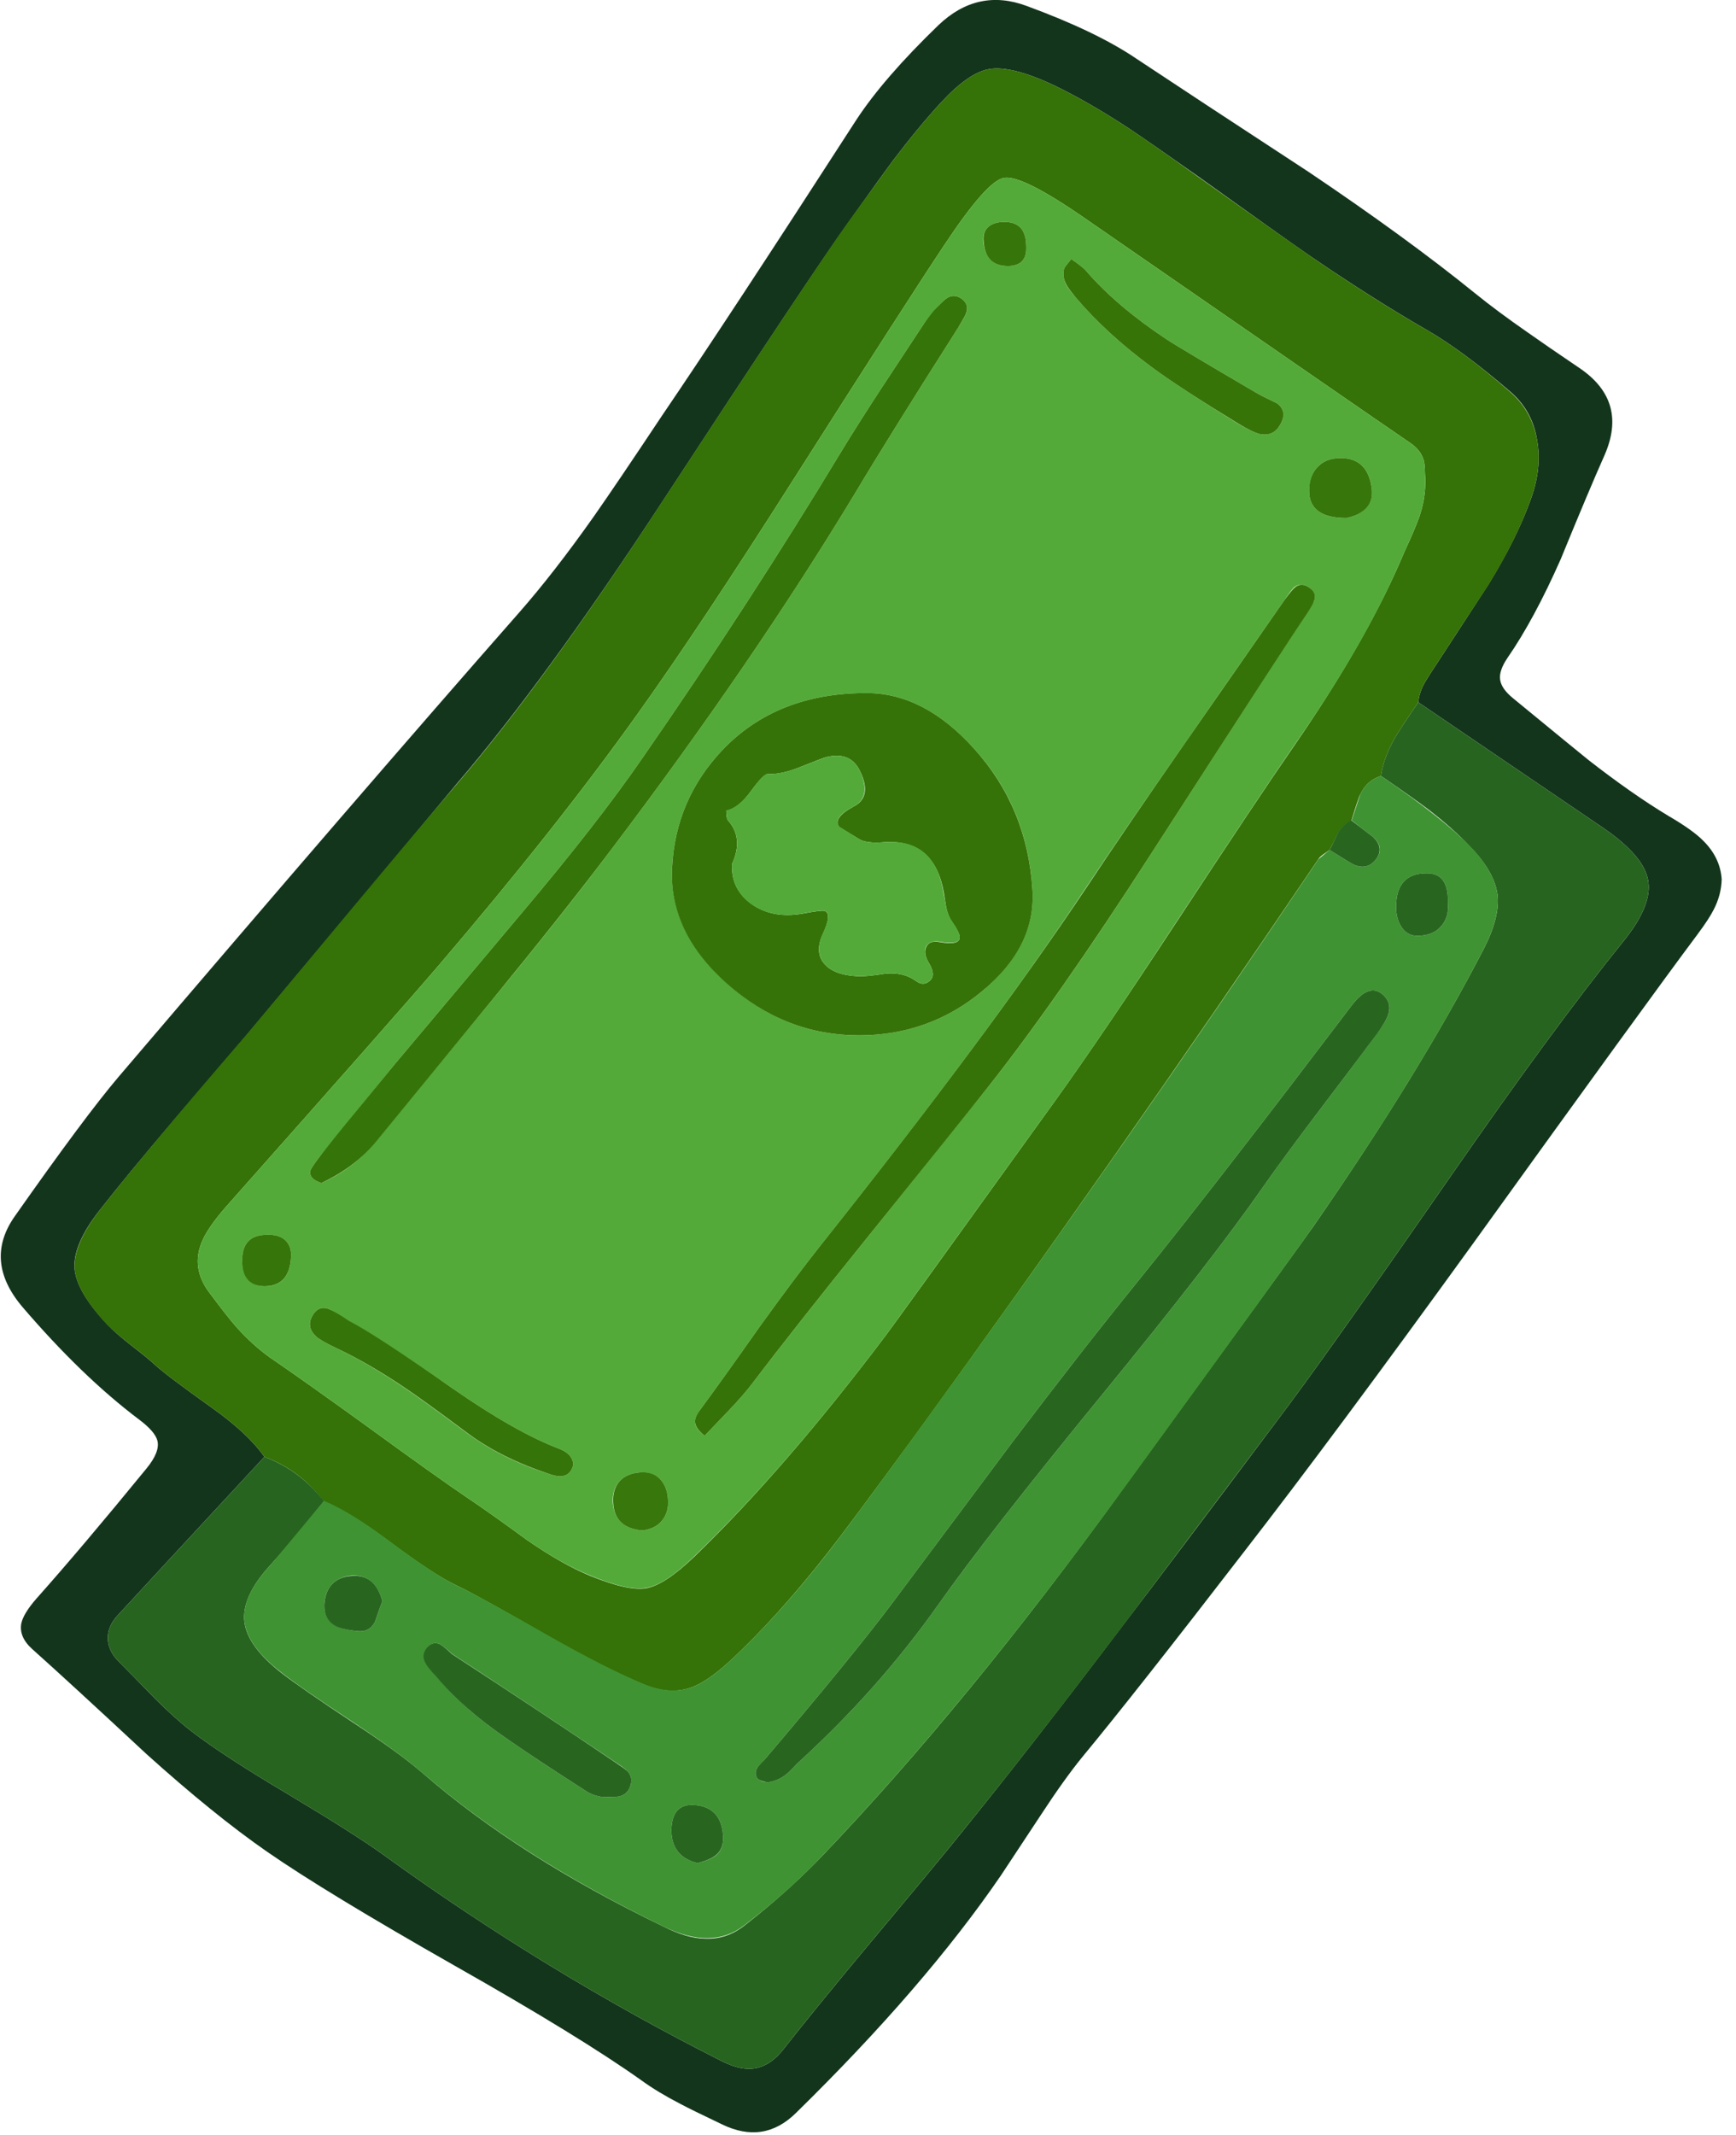 <svg xmlns="http://www.w3.org/2000/svg" xmlns:xlink="http://www.w3.org/1999/xlink" width="61" height="75" preserveAspectRatio="none"><defs><path id="a" fill="#13351C" d="M734.2 291.7q3.85-9.4 5.9-14 3.2-7.25-3.2-11.7-4.8-3.25-7.2-4.95-4.1-2.85-7-5.2-9.25-7.5-22.55-16.45-15.6-10.2-23.35-15.35-5.4-3.65-14.8-7.1-6.6-2.45-11.9 2.6-7.4 7.15-11.1 12.8-17.3 26.8-26.25 39.95-6.05 9.1-9.2 13.6-5.4 7.65-10.1 13-21.5 24.45-54.15 62.75-4.55 5.35-14 18.8-4.3 6.05 1 12.3 8.05 9.4 15.75 15.2 2.2 1.65 2.5 2.9.35 1.5-1.5 3.75-8.75 10.7-14.85 17.55-1.75 2-2.05 3.35-.35 1.85 1.5 3.5 5.2 4.65 15.4 14.15 9.1 8.2 16.3 13.2 7.85 5.45 25.35 15.4 16.95 9.6 25.25 15.5 2.2 1.6 5.3 3.2 1.4.75 5.6 2.75 5.65 2.75 10-1.55 17.4-17.05 27.7-32.1.3-.45 5.35-8.1 3.2-4.9 5.65-7.9 7-8.45 21.95-27.85 12.1-15.6 30.8-41.45 23.65-32.85 30.35-41.8 1.6-2.15 2.2-3.35 1.05-2 1.1-4.15-.2-2.9-2.45-5.15-1.4-1.45-4.75-3.4-4.9-2.95-10.8-7.55-1.25-1-10.2-8.35-1.6-1.3-1.75-2.55-.15-1.2 1-2.9 3.6-5.2 7.2-13.35m-3.2-16.1q.7 3.85-.9 8.15-1.85 5.15-5.65 11.35-4.65 7.1-6.95 10.65-1.1 1.65-1.6 2.5-.85 1.45-.95 2.8l25.1 17.05q5.35 3.7 5.95 6.95.65 3.35-3.3 8.25-9.35 11.55-23.7 32.25-16.75 24.15-23.2 32.65-14 18.7-21.1 28-12.15 16.05-21.55 27.65-3.05 3.8-12.05 14.55-7.6 9.1-11.95 14.65-1.6 2.05-3.5 2.5-2.05.5-4.75-.85-23.8-12-45.85-27.95-3.8-2.75-13-8.25-8.6-5.1-12.95-8.45-2.2-1.7-5-4.5-3.1-3.2-4.7-4.8-1.45-1.4-1.55-3.05-.1-1.7 1.25-3.2 3.3-3.6 19.9-21.5-2.2-3.15-7.05-6.6-6.25-4.45-7.7-5.8-.9-.85-3.3-2.7-2.1-1.65-3.15-2.75-4.2-4.45-4.45-7.6-.25-3.25 3.45-7.95 3.85-4.9 9.8-11.9 3.35-3.9 10.05-11.75 28-33.45 28.4-33.95 11.75-13.7 27.3-37.4 20.95-32 25.65-38.5 4.9-6.85 5.95-8.25 3.5-4.6 6.5-7.85 3.7-4 6.45-4.5 3.05-.55 8.95 2.25 4.55 2.2 9.9 5.7 2.85 1.9 9.45 6.55 11.15 8 15.2 10.8 8.65 5.9 15.8 10 4.75 2.75 11.15 8.25 3 2.55 3.65 6.55"/><path id="b" fill="#357207" d="M730.1 283.75q1.6-4.3.9-8.15-.7-3.95-3.65-6.5-6.25-5.45-11.15-8.3-7.1-4.05-15.8-10-3.45-2.4-15.2-10.75-6.35-4.55-9.45-6.6-5.35-3.5-9.9-5.7-5.9-2.8-8.95-2.25-2.75.5-6.45 4.5-3 3.25-6.5 7.85-.45.6-6 8.25-4.6 6.4-25.65 38.55-15.5 23.7-27.25 37.4-5.65 6.6-14.25 16.9-12.5 15-14.2 17-13.45 15.55-19.8 23.65-3.65 4.7-3.45 7.95.25 3.15 4.4 7.6 1.05 1.05 3.2 2.75 2.35 1.8 3.3 2.7 1.45 1.35 7.7 5.8 4.85 3.45 7.05 6.6 4.85 1.8 8 6 3.55 1.45 9.05 5.55 5.9 4.4 8.85 5.8 3.25 1.55 12.6 6.95 7.85 4.45 12.9 6.5 3.4 1.4 6.35.35 2.15-.8 5.1-3.5 6.45-5.95 13.45-14.9 2.3-2.9 12-16.15 26.55-36.55 54.1-77.3.2-.35.7-.7.3-.2.85-.6.4-.7 1.1-2.2.75-1.3 1.85-1.75 1-3.25 1.2-3.55.9-1.9 2.8-2.5.35-2.5 1.95-5.25.95-1.6 3.1-4.7.1-1.35.95-2.8.5-.85 1.6-2.5 2.3-3.55 6.95-10.6 3.8-6.2 5.65-11.4m-71.2-43.55q2.35-.5 10.7 5.25 38.75 26.8 44.25 30.55 1.4.95 1.8 2.25.2.65.2 1.8.25 2.95-.75 5.9-.6 1.7-2 4.7-4.9 11.75-14.95 26.3-4.65 6.7-16.05 24.05-10.05 15.3-16.2 23.85-22.1 30.7-23 31.85-13.5 17.9-25.75 29.75-4 3.85-6.5 4.3-2.45.45-7.7-1.7-3.75-1.55-8.45-4.8-5.2-3.8-7.9-5.6-4.5-3.05-13.35-9.5-8.85-6.4-13.4-9.5-2.35-1.65-4.65-4.2-1.35-1.55-3.8-4.85-2.2-3.1-.95-6.4.75-2.05 3.55-5.2 23.3-26.25 28.6-32.45 15.9-18.6 26.85-33.95 8.4-11.75 20.95-31.5 15.85-24.9 20.5-31.85 5.7-8.6 8-9.05"/><path id="c" fill="#27641F" d="M709.9 321q4.25 2.9 6.3 4.45 3.4 2.6 5.75 5.1 3.3 3.4 3.7 6.5.35 3.05-1.9 7.4-8.75 16.9-23.05 37.5-1.05 1.55-25.85 35.65-20.75 28.65-40.3 49.15-4.6 4.85-10.75 9.65-2.4 1.85-5.3 1.7-2.45-.05-5.5-1.6-19.6-9.45-32.65-20.8-3.25-2.8-9.45-6.85-6.95-4.6-9.6-6.65-4.6-3.6-5-6.9-.4-3.35 3.4-7.55 2.55-2.8 7.35-8.75-3.25-4.2-8.05-6-16.6 17.9-19.9 21.5-1.35 1.5-1.25 3.2.1 1.65 1.55 3.05 1.6 1.6 4.7 4.8 2.8 2.8 5 4.5 4.35 3.35 12.95 8.45 9.2 5.5 13 8.25 22.05 15.95 45.85 27.95 2.7 1.35 4.75.85 1.9-.45 3.5-2.5 4.35-5.55 11.95-14.65 9-10.75 12.05-14.55 9.5-11.7 21.55-27.6 1.9-2.5 21.1-28.05 6.45-8.5 23.2-32.65 14.35-20.7 23.7-32.25 3.95-4.9 3.3-8.25-.6-3.25-5.95-6.95l-25.1-17.05q-2.15 3.1-3.1 4.7-1.6 2.75-1.95 5.25"/><path id="d" fill="#53AA39" d="M669.6 245.45q-8.35-5.75-10.7-5.25-2.3.45-8 9.05-4.65 6.95-20.5 31.85-12.55 19.75-20.95 31.5-10.95 15.35-26.85 33.95-5.3 6.2-28.6 32.45-2.8 3.15-3.55 5.2-1.25 3.3.95 6.4 2.45 3.3 3.8 4.85 2.3 2.55 4.65 4.2 4.55 3.1 13.4 9.5 8.85 6.45 13.35 9.5 2.7 1.8 7.9 5.6 4.7 3.25 8.45 4.75 5.25 2.2 7.75 1.7 2.5-.45 6.45-4.3 12.25-11.8 25.75-29.7.95-1.25 23-31.85 6.2-8.6 16.2-23.9 11.5-17.45 16.05-24.05 9.95-14.2 14.95-26.25 1.4-3 2-4.7 1-2.95.75-5.9 0-1.15-.2-1.8-.4-1.3-1.8-2.25-5.5-3.75-44.25-30.55m-12.75 1.35q.75-.65 2.1-.65 2.9-.05 3 3.05.1 1.4-.4 2.05-.55.8-1.95.85-3.1.05-3.45-3.35-.1-1.25.7-1.95m22.05 18.95q-6.15-4.55-10.25-9.4-1.05-1.25-1.3-1.75-.55-1.1-.25-2.2.05-.15.95-1.25.05.05 1.1.8.6.45.9.8 4.1 4.75 10.8 9.2 1.4.95 12.15 7.25.75.45 2.85 1.45 1.5 1.1.4 2.95-.9 1.55-2.7 1.2-1.05-.25-3.05-1.45-7.7-4.75-11.6-7.6m-25.7-9.25q1.05.75.65 2-.1.3-1.1 1.95-9.45 14.85-13.95 22.4-13.75 22.75-32.85 48-6.35 8.45-15.75 19.9-10.75 13.05-16.1 19.6-3 3.7-7.4 5.65-1.8-.6-1.45-1.75.1-.3 1.1-1.65l10.35-12.75q.25-.3 17.1-20.35 10.3-12.2 16.35-21 14.35-20.7 26.8-41.3 2.15-3.55 5.45-8.6 1.85-2.8 5.6-8.5.9-1.3 1.5-1.95 1.4-1.5 1.65-1.65 1-.7 2.05 0m52.05 29.65q-5.05 0-5.05-3.65.05-1.95 1-3.1 1.15-1.35 3.25-1.35 3.65 0 4.2 4.05.35 3.2-3.4 4.05m-7 9.3q.95-.65 2.05.15.9.7.55 1.8-.2.5-1.05 1.75-2.05 3-20.95 32.35-12.6 19.6-22.1 31.6-2.35 2.95-16.05 20-9.8 12.15-15.85 20.1-1.1 1.45-3.05 3.5l-3.3 3.45q-1.35-1-1.3-1.95 0-.6.8-1.7 2.7-3.65 7.95-11.1 4.75-6.6 8.2-10.95 22.7-28.5 35.85-48.3 5.3-7.95 13.35-19.5 4.5-6.5 13.5-19.4.95-1.45 1.4-1.8M654.9 317.3q7.2 7.9 7.9 19 .5 7.7-6.75 13.75-7.2 6-16.7 6-9.95 0-17.75-6.95-7.9-7-7.5-15.7.45-9.15 6.75-15.85 7.4-7.8 19.65-7.75 7.7.05 14.4 7.5m-93.05 66.45q.85.85.75 2.25-.2 3.95-3.55 3.95-3.05-.05-3.05-3.7.1-3.3 3.45-3.25 1.55-.05 2.4.75m5.9 9.3q.85.35 2.6 1.55 3.8 2 14 9.1 8.55 5.95 14.45 8.2 1.85.7 1.95 2.15-.5 2.15-3 1.35-6.6-2.05-11.55-5.75-5.9-4.4-8.45-6.1-4.85-3.25-9.05-5.25-2.1-1-2.7-1.55-1.3-1.2-.6-2.65.85-1.65 2.35-1.05m42.15 22.05q1.75-.05 2.75 1.1.85 1.05.9 2.7.1 1.6-.8 2.7-.9 1.15-2.7 1.35-3.65-.35-3.95-3.65-.15-1.85.9-3 1-1.1 2.9-1.2"/><path id="e" fill="#3F9332" d="M702.95 331q-1.4 1.15-1.5 1.25-26.15 38.8-54.15 77.3-9.4 12.9-11.95 16.15-7 8.95-13.5 14.95-2.95 2.7-5.1 3.5-2.9 1-6.35-.4-5-2.05-12.85-6.5-9.25-5.3-12.65-6.9-2.9-1.4-8.85-5.85-5.45-4.1-9-5.55-6.75 8.15-7.35 8.8-3.8 4.2-3.4 7.5.4 3.35 5 6.9 2.6 2.05 9.6 6.65 6.2 4.1 9.45 6.9 13 11.25 32.65 20.8 6.5 3.15 10.8-.15 6.05-4.6 10.75-9.6 19.4-20.35 40.35-49.15 24.25-33.35 25.8-35.65 14.3-20.55 23.05-37.5 2.25-4.35 1.9-7.4-.4-3.1-3.65-6.5-3.75-3.85-12.1-9.55-1.9.6-2.8 2.5l-1.15 3.5q.85.7 2.9 2.25 1.5 1.4.5 2.85-1.15 1.7-3.1.9-.35-.15-3.3-2m9 7.7q0-4.55 4.1-4.55 3-.05 2.9 3.9.2 2.05-.95 3.3-1.05 1.2-3.05 1.25-1.45.05-2.25-1.15-.75-1.1-.75-2.75m-20.45 32.2q4.85-6.25 14.45-18.9 2.3-3 4.1-1.55 1.35 1.1.85 2.75-.25.85-1.5 2.55-2.1 2.9-7.75 10.35-4.95 6.5-7.65 10.4-7 10.05-21.9 28.25-15.3 18.7-22 28.2-8.15 11.55-19.15 21.55-1 1.1-1.6 1.55-1.1.8-2.4.95-1.15-.2-1.4-.65-.35-.7.1-1.4.05-.1 1-1.1 12.1-14.25 17.25-21.15 15.75-21.1 16.2-21.7 9.35-12.35 16.65-21.35 6.35-7.85 14.75-18.75m-124.4 62.05q.1-1.7 1-2.7 1-1.05 2.65-1.2 3.2-.2 4.2 3.45-.35.85-1 2.8-.75 1.45-2.4 1.25-2.05-.2-2.95-.75-1.55-.85-1.5-2.85m15.1 9.65q-1.4-1.7-1.4-1.75-.6-1.1.25-2.1.8-.95 1.8-.35.55.35 1.55 1.25 10.1 6.6 21.95 14.55 1.45.95 1.75 1.3.8.9.3 2.15-.4 1-1.5 1.25-.55.1-2.35.05-1.3-.25-1.95-.7-7.25-4.65-10.75-7.1-6.2-4.25-9.65-8.55m31.8 20.8q.1-3.65 3.25-3.35 3.6.35 3.75 4.35.05 1.6-.95 2.45-.75.6-2.5 1.05-3.55-.85-3.55-4.5"/><path id="f" fill="#286620" d="M705.9 327q-1.1.45-1.85 1.75-.7 1.55-1.1 2.25 2.95 1.85 3.3 2 1.95.8 3.1-.9.95-1.45-.5-2.85-2.05-1.55-2.95-2.25"/><path id="g" fill="#357308" d="M662.8 336.35q-.7-11.1-7.9-19.05-6.7-7.45-14.4-7.5-12.25-.05-19.65 7.75-6.3 6.7-6.75 15.85-.45 8.7 7.45 15.7 7.85 6.95 17.8 6.95 9.5 0 16.7-6 7.25-6 6.75-13.7m-11.95.55q.3 1.85.3 1.9.25 1.1.75 1.85 1.2 1.7 1.05 2.3-.15.95-2.7.5-1.4-.25-1.8.65-.45.9.4 2.25.95 1.6.05 2.35-.85.75-1.85 0-1.65-1.2-4.05-1-2.7.45-4.05.35-3.05-.2-4.3-1.7-1.3-1.55-.2-3.95 1.3-2.75.3-3.15-.35-.15-3 .35-4.05.7-6.85-1.25-2.85-2-2.7-5.45 1.6-3.5-.55-5.9-.15-.2-.2-.75t0-.55q1.65-.35 3.35-2.7 1.65-2.25 2.2-2.25 1.85.05 4.15-.85 3.4-1.35 3.8-1.45 3.25-.8 4.55 1.9 1.7 3.5-.9 4.8-2.85 1.55-1.9 2.75.1.05 2.7 1.65 1 .6 3.4.4 6.8-.45 8.05 6.95"/><path id="h" fill="#357408" d="M652.75 260.45q1.05-1.75 1.1-2 .4-1.2-.65-1.95-1.05-.7-2.05 0-.3.2-1.65 1.6-.7.8-1.5 2-3.75 5.7-5.6 8.5-3.3 5.05-5.45 8.6-12.45 20.6-26.8 41.3-6.05 8.8-16.35 21-16.85 20.05-17.1 20.35l-5.2 6.35q-3.15 3.8-5.15 6.4-1 1.35-1.1 1.65-.35 1.15 1.45 1.75 4.6-2.15 7.45-5.65 5.35-6.55 16.05-19.6 9.45-11.55 15.75-19.9 19.1-25.25 32.85-48 4.5-7.55 13.95-22.4"/><path id="i" fill="#357308" d="M700.3 295.6q-1.1-.8-2-.1-.4.3-1.45 1.75-9 12.95-13.5 19.4-8 11.5-13.3 19.5-13.3 19.9-35.9 48.3-3.45 4.35-8.2 10.95-5.25 7.45-7.95 11.1-.8 1.05-.8 1.7 0 .95 1.3 1.95l3.3-3.45q1.95-2.05 3.05-3.5 5.85-7.7 15.85-20.1 12.3-15.25 16.05-20 9.45-11.95 22.1-31.6 18.6-28.85 21-32.35.9-1.35 1-1.75.4-1.1-.55-1.8"/><path id="j" fill="#357408" d="M570.4 394.6q-1.75-1.2-2.65-1.55-1.5-.6-2.35 1.05-.7 1.45.6 2.65.6.55 2.7 1.55 4.25 2 9.1 5.25 2.55 1.7 8.45 6.1 4.7 3.55 11.5 5.75 2.5.8 3-1.35-.1-1.45-1.95-2.15-5.9-2.25-14.45-8.2-10.2-7.15-13.95-9.1"/><path id="k" fill="#367408" d="M668.05 251.15q-.9 1.1-.95 1.25-.3 1.1.25 2.15.2.45 1.3 1.8 4.1 4.85 10.25 9.4 3.95 2.9 11.65 7.6 1.95 1.2 3 1.45 1.8.35 2.7-1.2 1.1-1.85-.4-2.95-2.1-1-2.85-1.45-10.75-6.3-12.15-7.25-6.7-4.45-10.8-9.2-.3-.35-.9-.8-1.05-.75-1.1-.8"/><path id="l" fill="#36760A" d="M705.25 286.15q3.8-.85 3.4-4.05-.55-4.05-4.2-4.05-2.1 0-3.25 1.35-1 1.2-1 3.1 0 3.65 5.05 3.65"/><path id="m" fill="#37770C" d="M610.05 422.95q1.8-.2 2.7-1.35.9-1.1.8-2.7-.05-1.65-.9-2.7-1-1.2-2.75-1.1-1.9.1-2.9 1.2-1 1.15-.85 3 .2 3.3 3.9 3.65"/><path id="n" fill="#367509" d="M559.45 383q-3.35-.05-3.45 3.25-.1 3.65 3 3.7 3.4 0 3.6-3.95.1-1.4-.75-2.25-.85-.8-2.4-.75"/><path id="o" fill="#367509" d="M658.95 246.15q-1.35 0-2.1.65-.8.7-.65 2 .25 3.35 3.4 3.3 1.4-.05 1.95-.85.5-.65.4-2.05-.1-3.1-3-3.05"/><path id="p" fill="#286620" d="M694 376.5q2.75-3.95 7.65-10.4 5.8-7.65 7.75-10.3 1.25-1.75 1.5-2.6.5-1.65-.85-2.75-1.8-1.45-4.1 1.55-9.6 12.65-14.45 18.9-8.4 10.9-14.75 18.75-7.3 9-16.65 21.35-.45.6-16.2 21.7-5.15 6.9-17.25 21.15-.75.75-1 1.1-.45.7-.1 1.4.15.3.7.45.3.1.7.2 1.3-.15 2.4-.95.6-.45 1.6-1.55 11-10 19.15-21.55 6.7-9.5 22-28.2 14.9-18.2 21.9-28.25"/><path id="q" fill="#286620" d="M584.35 439.65q-.95-.9-1.5-1.25-1-.6-1.85.35-.85 1-.25 2.1.35.65 1.4 1.75 3.5 4.3 9.7 8.55 3.5 2.45 10.75 7.1.65.45 1.95.7 1.8.05 2.35-.05 1.1-.25 1.5-1.25.5-1.25-.3-2.15-.3-.3-1.8-1.3-9.45-6.4-21.95-14.55"/><path id="r" fill="#286620" d="M718.95 338.05q.1-3.95-2.9-3.9-4.1 0-4.1 4.55 0 1.65.75 2.75.8 1.2 2.25 1.15 2-.05 3.05-1.25 1.15-1.25.95-3.3"/><path id="s" fill="#286620" d="M574.95 432.5q-1-3.7-4.2-3.4-1.65.1-2.65 1.15-.9 1-1 2.75-.05 2 1.5 2.85.9.5 2.95.7 1.65.2 2.4-1.25.65-1.95 1-2.8"/><path id="t" fill="#286620" d="M617.55 467.9q1.7-.45 2.45-1.05 1.05-.85 1-2.45-.15-4-3.75-4.35-3.15-.3-3.25 3.35 0 3.65 3.55 4.5"/><path id="u" fill="#53AA39" d="M648.85 346.35q-.85-1.35-.45-2.25.45-.9 1.85-.7 2.55.45 2.7-.45.15-.65-1.05-2.35-.5-.75-.75-1.8-.2-1.25-.35-1.9-1.15-7.5-8-6.95-2.4.2-3.4-.4l-2.7-1.7q-.95-1.2 1.9-2.7 2.5-1.3.9-4.8-1.3-2.7-4.55-1.9-.35.1-3.8 1.45-2.35.9-4.2.85-.55 0-2.15 2.25-1.75 2.35-3.4 2.65l.05.55q.05.6.2.8 2.15 2.4.55 5.9-.15 3.45 2.65 5.45 2.85 1.95 6.85 1.25 2.65-.5 3.05-.35 1 .35-.3 3.1-1.1 2.4.2 4 1.25 1.5 4.3 1.7 1.35.1 4.05-.35 2.4-.2 4.05 1 1 .75 1.85 0 .9-.75-.05-2.35"/></defs><use xlink:href="#a" transform="matrix(.26 0 0 .26 -136.05 -56.2)"/><use xlink:href="#b" transform="matrix(.26 0 0 .26 -136.05 -56.2)"/><use xlink:href="#c" transform="matrix(.26 0 0 .26 -136.05 -56.2)"/><use xlink:href="#d" transform="matrix(.26 0 0 .26 -136.05 -56.2)"/><use xlink:href="#e" transform="matrix(.26 0 0 .26 -136.05 -56.2)"/><use xlink:href="#f" transform="matrix(.26 0 0 .26 -136.05 -56.2)"/><use xlink:href="#g" transform="matrix(.26 0 0 .26 -136.05 -56.2)"/><use xlink:href="#h" transform="matrix(.26 0 0 .26 -136.05 -56.2)"/><use xlink:href="#i" transform="matrix(.26 0 0 .26 -136.05 -56.2)"/><use xlink:href="#j" transform="matrix(.26 0 0 .26 -136.05 -56.2)"/><use xlink:href="#k" transform="matrix(.26 0 0 .26 -136.05 -56.2)"/><use xlink:href="#l" transform="matrix(.26 0 0 .26 -136.05 -56.2)"/><use xlink:href="#m" transform="matrix(.26 0 0 .26 -136.05 -56.2)"/><use xlink:href="#n" transform="matrix(.26 0 0 .26 -136.05 -56.2)"/><use xlink:href="#o" transform="matrix(.26 0 0 .26 -136.05 -56.2)"/><use xlink:href="#p" transform="matrix(.26 0 0 .26 -136.05 -56.2)"/><use xlink:href="#q" transform="matrix(.26 0 0 .26 -136.05 -56.2)"/><use xlink:href="#r" transform="matrix(.26 0 0 .26 -136.05 -56.2)"/><use xlink:href="#s" transform="matrix(.26 0 0 .26 -136.05 -56.2)"/><use xlink:href="#t" transform="matrix(.26 0 0 .26 -136.05 -56.2)"/><use xlink:href="#u" transform="matrix(.26 0 0 .26 -136.05 -56.2)"/></svg>
